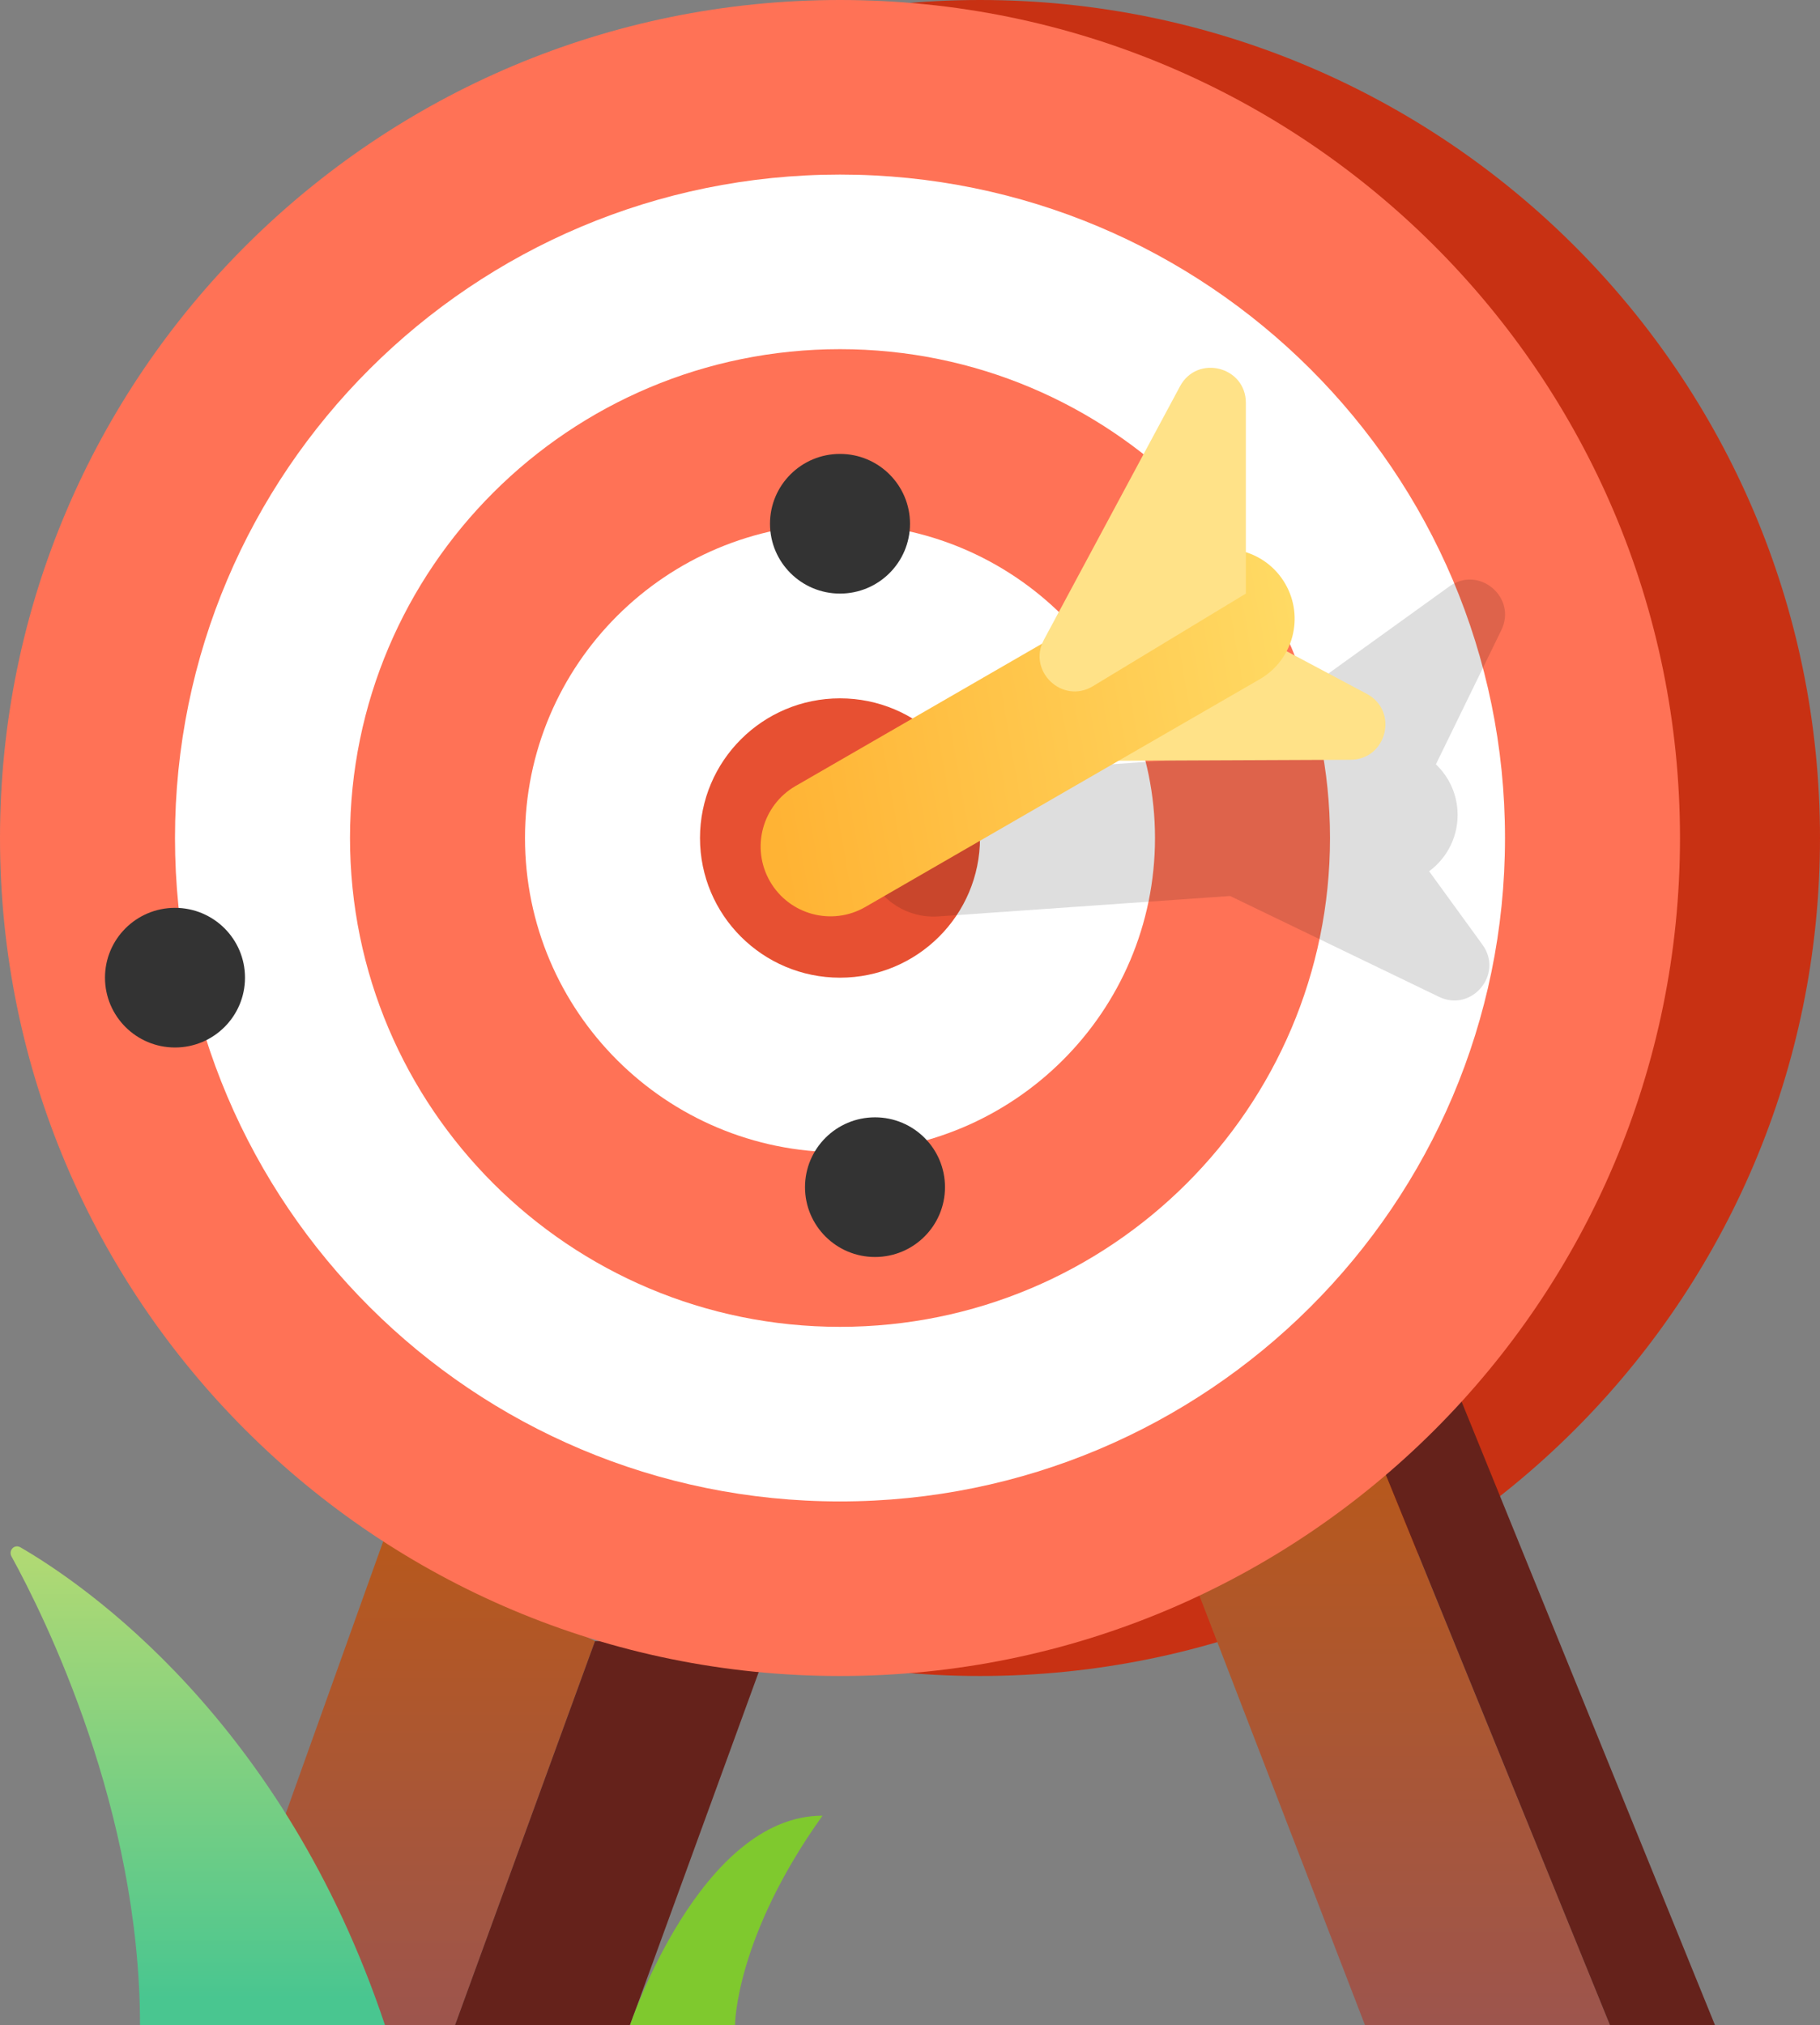 <?xml version="1.0" encoding="UTF-8"?> <svg xmlns="http://www.w3.org/2000/svg" width="80" height="89" viewBox="0 0 80 89" fill="none"><rect x="0" y="0" width="80" height="89" fill="#808080" stroke="none"/> <path fill-rule="evenodd" clip-rule="evenodd" d="M16.923 67.517L9.231 89H20L26.154 72.121L16.923 67.517Z" fill="url(#paint0_linear)"></path> <path fill-rule="evenodd" clip-rule="evenodd" d="M20 89H27.692L33.846 72.121H26.154L20 89Z" fill="#65221B"></path> <path fill-rule="evenodd" clip-rule="evenodd" d="M43.077 73.655C63.469 73.655 80 57.167 80 36.828C80 16.488 63.469 0 43.077 0C22.685 0 6.154 16.488 6.154 36.828C6.154 57.167 22.685 73.655 43.077 73.655Z" fill="#C83113"></path> <path fill-rule="evenodd" clip-rule="evenodd" d="M60 89L52.308 69.052L60.769 64.448L70.769 89H60Z" fill="url(#paint1_linear)"></path> <path fill-rule="evenodd" clip-rule="evenodd" d="M70.769 89H75.385L63.846 60.612L60.769 64.448L70.769 89Z" fill="#65221B"></path> <path fill-rule="evenodd" clip-rule="evenodd" d="M36.923 73.655C57.315 73.655 73.846 57.167 73.846 36.828C73.846 16.488 57.315 0 36.923 0C16.531 0 0 16.488 0 36.828C0 57.167 16.531 73.655 36.923 73.655Z" fill="#FF7256"></path> <path fill-rule="evenodd" clip-rule="evenodd" d="M36.923 65.983C53.067 65.983 66.154 52.929 66.154 36.828C66.154 20.726 53.067 7.672 36.923 7.672C20.779 7.672 7.692 20.726 7.692 36.828C7.692 52.929 20.779 65.983 36.923 65.983Z" fill="white"></path> <path fill-rule="evenodd" clip-rule="evenodd" d="M36.923 58.31C48.818 58.31 58.462 48.692 58.462 36.828C58.462 24.963 48.818 15.345 36.923 15.345C25.028 15.345 15.385 24.963 15.385 36.828C15.385 48.692 25.028 58.31 36.923 58.31Z" fill="#FF7256"></path> <path fill-rule="evenodd" clip-rule="evenodd" d="M36.923 50.638C44.57 50.638 50.769 44.455 50.769 36.828C50.769 29.2 44.57 23.017 36.923 23.017C29.276 23.017 23.077 29.2 23.077 36.828C23.077 44.455 29.276 50.638 36.923 50.638Z" fill="white"></path> <path fill-rule="evenodd" clip-rule="evenodd" d="M36.923 42.966C40.322 42.966 43.077 40.218 43.077 36.828C43.077 33.438 40.322 30.69 36.923 30.69C33.524 30.69 30.769 33.438 30.769 36.828C30.769 40.218 33.524 42.966 36.923 42.966Z" fill="#E75032"></path> <path fill-rule="evenodd" clip-rule="evenodd" d="M6.154 89C6.154 79.522 1.98 71.085 0.507 68.403C0.36 68.135 0.633 67.847 0.898 68C3.712 69.631 12.445 75.602 16.923 89C13.077 89 10 89 6.154 89Z" fill="url(#paint2_linear)"></path> <path fill-rule="evenodd" clip-rule="evenodd" d="M27.692 89H32.308C32.308 89 32.308 85.164 36.154 79.793C30.769 79.793 27.692 89 27.692 89Z" fill="#7FC92E"></path> <path fill-rule="evenodd" clip-rule="evenodd" d="M53.304 33.277C53.35 33.235 53.4 33.194 53.453 33.156L63.711 25.769C65.009 24.834 66.694 26.255 65.993 27.692L63.116 33.59C63.653 34.1 64.008 34.804 64.063 35.601C64.139 36.69 63.638 37.686 62.819 38.289L65.164 41.517C66.104 42.811 64.691 44.502 63.251 43.807L54.07 39.376L41.249 40.273C39.558 40.391 38.092 39.116 37.973 37.425C37.855 35.734 39.13 34.268 40.821 34.15L53.304 33.277Z" fill="black" fill-opacity="0.13"></path> <path fill-rule="evenodd" clip-rule="evenodd" d="M45.928 30.583C44.583 31.385 45.157 33.449 46.723 33.443L59.363 33.389C60.962 33.383 61.491 31.243 60.079 30.493L52.678 26.557L45.928 30.583Z" fill="#FFE288"></path> <path fill-rule="evenodd" clip-rule="evenodd" d="M33.846 38.735C32.999 37.267 33.502 35.39 34.969 34.543L52.304 24.535C53.772 23.687 55.649 24.19 56.496 25.658C57.343 27.126 56.841 29.003 55.373 29.85L38.038 39.858C36.571 40.706 34.694 40.203 33.846 38.735Z" fill="url(#paint3_linear)"></path> <path fill-rule="evenodd" clip-rule="evenodd" d="M48.04 30.156C46.7 30.967 45.147 29.491 45.888 28.112L51.869 16.976C52.626 15.567 54.763 16.105 54.763 17.704V26.086L48.04 30.156Z" fill="#FFE288"></path> <path fill-rule="evenodd" clip-rule="evenodd" d="M36.923 26.086C38.622 26.086 40 24.712 40 23.017C40 21.322 38.622 19.948 36.923 19.948C35.224 19.948 33.846 21.322 33.846 23.017C33.846 24.712 35.224 26.086 36.923 26.086Z" fill="#333333"></path> <path fill-rule="evenodd" clip-rule="evenodd" d="M7.692 46.034C9.392 46.034 10.769 44.66 10.769 42.965C10.769 41.27 9.392 39.897 7.692 39.897C5.993 39.897 4.615 41.27 4.615 42.965C4.615 44.66 5.993 46.034 7.692 46.034Z" fill="#333333"></path> <path fill-rule="evenodd" clip-rule="evenodd" d="M38.462 55.241C40.161 55.241 41.538 53.867 41.538 52.172C41.538 50.477 40.161 49.103 38.462 49.103C36.762 49.103 35.385 50.477 35.385 52.172C35.385 53.867 36.762 55.241 38.462 55.241Z" fill="#333333"></path> <defs> <linearGradient id="paint0_linear" x1="9.231" y1="67.517" x2="9.231" y2="89" gradientUnits="userSpaceOnUse"> <stop stop-color="#B7581C"></stop> <stop offset="1" stop-color="#9D554D"></stop> </linearGradient> <linearGradient id="paint1_linear" x1="52.308" y1="64.448" x2="52.308" y2="89" gradientUnits="userSpaceOnUse"> <stop stop-color="#B7581C"></stop> <stop offset="1" stop-color="#9D554D"></stop> </linearGradient> <linearGradient id="paint2_linear" x1="0.466" y1="67.517" x2="0.466" y2="87.817" gradientUnits="userSpaceOnUse"> <stop stop-color="#B5DA72"></stop> <stop offset="1" stop-color="#49C690"></stop> </linearGradient> <linearGradient id="paint3_linear" x1="56.202" y1="22.971" x2="32.486" y2="27.137" gradientUnits="userSpaceOnUse"> <stop stop-color="#FFDA64"></stop> <stop offset="1" stop-color="#FFB334"></stop> </linearGradient> </defs> </svg> 
